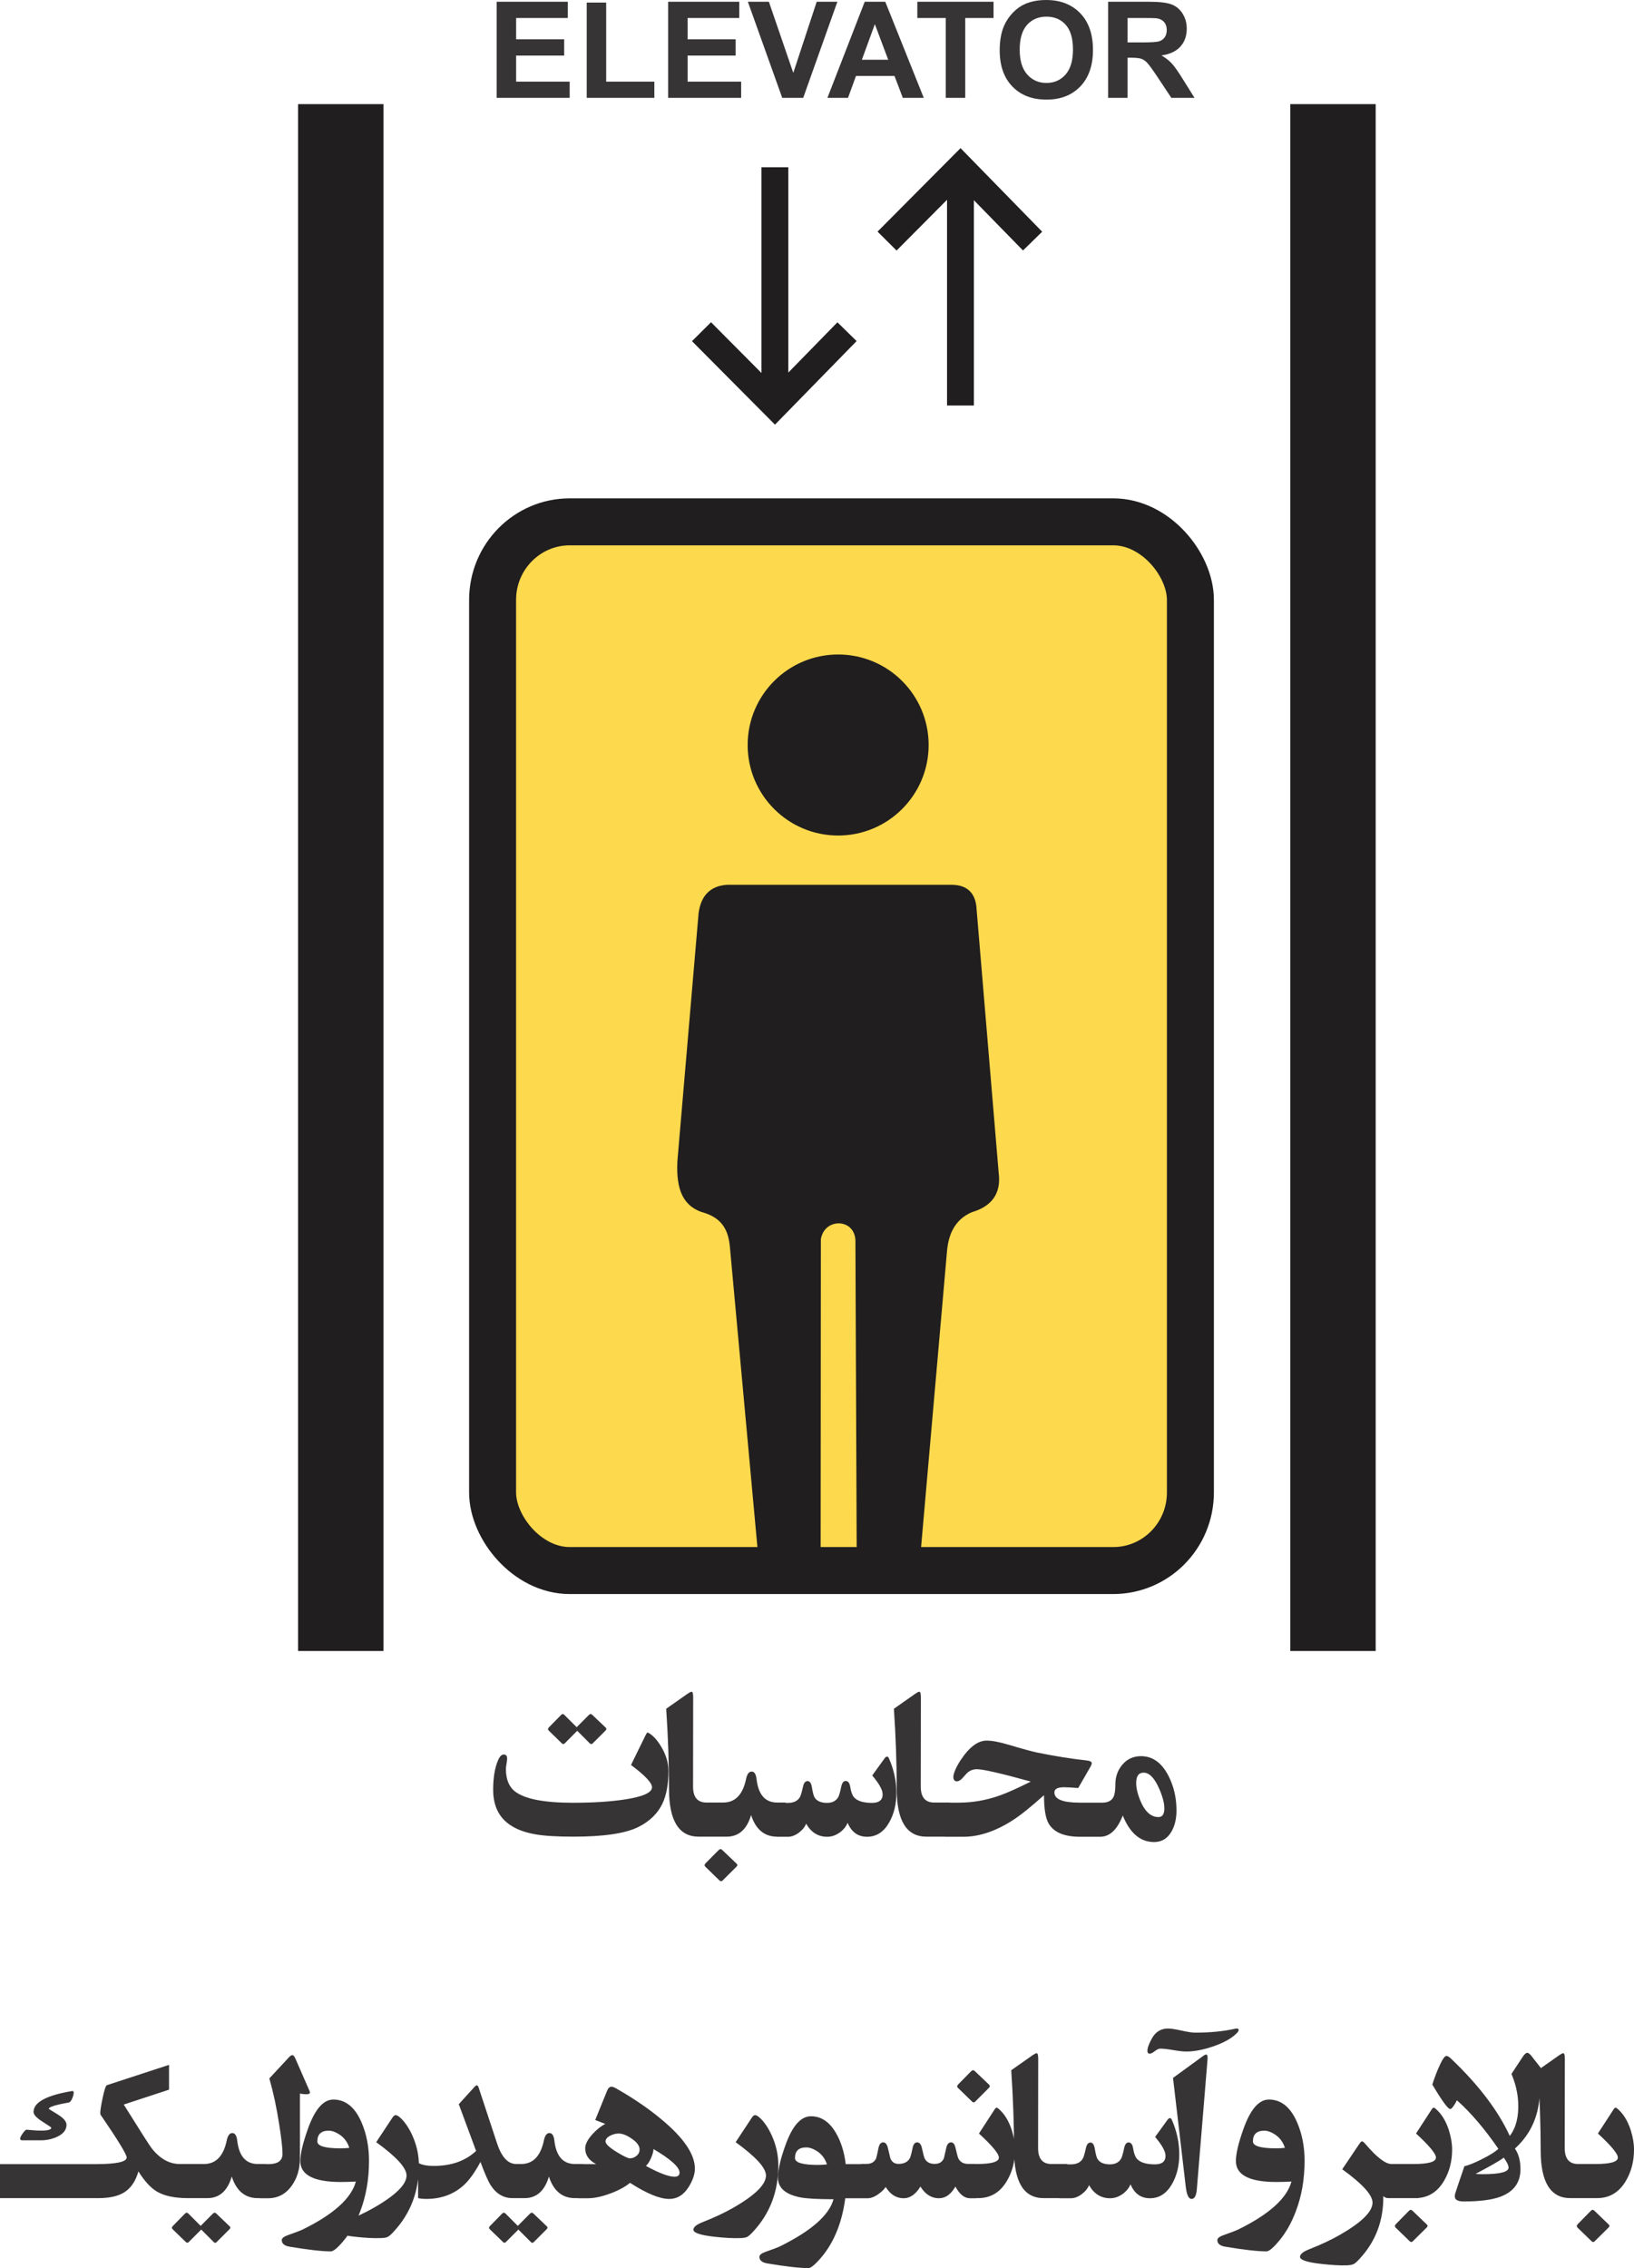 <?xml version="1.0" encoding="UTF-8"?>
<!DOCTYPE svg PUBLIC "-//W3C//DTD SVG 1.1//EN" "http://www.w3.org/Graphics/SVG/1.1/DTD/svg11.dtd">
<!-- Creator: CorelDRAW 2019 (64-Bit) -->
<svg xmlns="http://www.w3.org/2000/svg" xml:space="preserve" width="103.093mm" height="143.058mm" version="1.1" style="shape-rendering:geometricPrecision; text-rendering:geometricPrecision; image-rendering:optimizeQuality; fill-rule:evenodd; clip-rule:evenodd"
viewBox="0 0 10332.69 14338.2"
 xmlns:xlink="http://www.w3.org/1999/xlink">
 <defs>
  <style type="text/css">
   <![CDATA[
    .str2 {stroke:#201E1E;stroke-width:169.71;stroke-miterlimit:22.926}
    .str1 {stroke:#201E1E;stroke-width:297;stroke-miterlimit:22.926}
    .str0 {stroke:#201E1E;stroke-width:20.05;stroke-miterlimit:22.926}
    .fil2 {fill:none}
    .fil0 {fill:#201E1E}
    .fil1 {fill:#FDD94D}
    .fil3 {fill:#373435;fill-rule:nonzero}
   ]]>
  </style>
 </defs>
 <g id="Layer_x0020_1">
  <rect class="fil0 str0" x="1895.08" y="668.3" width="519.77" height="9758.76"/>
  <rect class="fil0 str0" x="8169.32" y="668.3" width="519.77" height="9758.76"/>
  <rect class="fil1 str1" x="3114.93" y="3298.92" width="4412.66" height="6629.59" rx="487.94" ry="493.47"/>
  <circle class="fil0 str0" cx="5300.05" cy="4709.71" r="562.2"/>
  <path class="fil0 str0" d="M4427.59 5773.07c13.76,-99.38 64.01,-162.28 169.71,-169.72l1418.75 0c102.58,0.12 146.25,56 149.83,149.83l139.26 1661.35c16.88,129.87 -44.29,204.27 -161.77,238.67 -97.13,40.75 -152.14,123.65 -164.41,249.27l-167.09 1908 -384.52 -6.62 -8.01 -1965.02c-8.48,-151.16 -215.19,-154.23 -238.67,-5.3l-1.4 1988.9 -376.56 -7.96 -177.21 -1933.2c-9.01,-96.98 -43.02,-181.07 -161.76,-221.43 -134.91,-35.03 -179,-139.09 -170.26,-318.2l134.1 -1568.56z"/>
  <path class="fil2 str2" d="M4900.08 1057.34l0 1506.24m-464.09 -466.73l464.09 466.73 456.1 -466.74"/>
  <path class="fil2 str2" d="M6073.5 2563.59l0 -1506.24m-464.09 466.73l464.09 -466.73 456.1 466.74"/>
  <path class="fil3" d="M3140.74 618.62l0 -607.59 449.75 0 0 102.68 -326.71 0 0 134.93 303.8 0 0 102.68 -303.8 0 0 164.62 338.6 0 0 102.68 -461.63 0zm569.4 0l0 -602.5 123.05 0 0 499.82 304.65 0 0 102.68 -427.7 0zm514.96 0l0 -607.59 449.75 0 0 102.68 -326.71 0 0 134.93 303.8 0 0 102.68 -303.8 0 0 164.62 338.6 0 0 102.68 -461.63 0zm721.44 0l-217.38 -607.59 132.94 0 154.31 449.76 148.08 -449.76 130.69 0 -216.11 607.59 -132.52 0zm894.98 0l-132.52 0 -52.47 -138.32 -243.69 0 -50.49 138.32 -130.11 0 235.9 -607.59 129.98 0 243.4 607.59zm-224.88 -241l-84.43 -224.88 -82.04 224.88 166.47 0zm364.04 241l0 -504.91 -179.9 0 0 -102.68 482 0 0 102.68 -179.06 0 0 504.91 -123.05 0zm340.99 -300.12c0,-61.95 9.33,-113.99 27.86,-156.14 13.71,-30.97 32.66,-58.83 56.57,-83.44 23.9,-24.62 50.06,-42.86 78.5,-54.87 37.91,-15.99 81.6,-24.04 131.11,-24.04 89.66,0 161.23,27.86 215.12,83.44 53.74,55.73 80.61,133.09 80.61,232.24 0,98.29 -26.73,175.24 -80.05,230.67 -53.32,55.59 -124.74,83.31 -213.98,83.31 -90.37,0 -162.36,-27.58 -215.68,-82.88 -53.32,-55.16 -80.05,-131.26 -80.05,-228.28zm126.44 -4.1c0,68.88 15.99,121.06 47.81,156.7 31.82,35.5 72.26,53.32 121.2,53.32 49.07,0 89.24,-17.68 120.78,-52.9 31.4,-35.35 47.1,-88.25 47.1,-158.82 0,-69.73 -15.27,-121.78 -45.96,-156 -30.55,-34.37 -71.14,-51.49 -121.92,-51.49 -50.63,0 -91.51,17.4 -122.48,52.05 -30.98,34.8 -46.54,87.13 -46.54,157.14zm559.09 304.22l0 -607.59 258.39 0c64.92,0 112.15,5.52 141.57,16.41 29.56,10.89 53.04,30.27 70.72,58.13 17.68,28 26.59,59.83 26.59,95.75 0,45.68 -13.3,83.31 -40.03,113.01 -26.73,29.7 -66.61,48.37 -119.79,56.15 26.45,15.41 48.23,32.39 65.34,50.92 17.26,18.53 40.45,51.49 69.59,98.72l74.11 118.52 -146.66 0 -87.97 -132.66c-31.54,-47.1 -53.18,-76.8 -64.92,-89.1 -11.6,-12.17 -23.9,-20.66 -36.91,-25.18 -13.16,-4.53 -33.81,-6.79 -62.09,-6.79l-24.9 0 0 253.72 -123.04 0zm123.04 -350.46l90.81 0c58.83,0 95.47,-2.55 110.17,-7.5 14.57,-4.95 26.17,-13.58 34.37,-25.75 8.35,-12.16 12.45,-27.43 12.45,-45.68 0,-20.51 -5.51,-36.91 -16.41,-49.64 -10.88,-12.58 -26.3,-20.51 -46.1,-23.75 -10.04,-1.41 -39.88,-2.12 -89.52,-2.12l-95.76 0 0 154.45z"/>
  <path class="fil3" d="M4226.94 11195.07c0,85.41 -13.03,154.9 -38.85,208.7 -30.16,61.53 -80.34,110.26 -150.55,145.49 -81.55,41.02 -218.59,61.53 -411.38,61.53 -101.82,0 -180.96,-4.59 -237.66,-14.24 -180,-30.16 -269.99,-123.77 -269.99,-281.33 0,-79.14 10.85,-142.59 32.57,-190.85 9.89,-21.95 21.48,-33.05 34.75,-33.05 13.99,0 20.99,8.69 20.99,26.06 0,7.48 -1.2,18.58 -3.86,32.81 -2.42,14.47 -3.86,25.1 -3.86,32.33 0,65.87 19.53,113.64 58.62,143.31 62.25,47.3 184.1,70.7 365.54,70.7 125.95,0 234.28,-6.76 325.25,-20.51 116.29,-17.38 174.44,-43.2 174.44,-77.7 0,-27.74 -44.16,-74.56 -132.71,-140.67l93.14 -190.12c4.82,-9.41 8.44,-14.48 10.61,-14.72 2.9,-0.48 8.2,1.93 16.41,7.73 26.78,18.33 51.64,47.77 74.8,88.3 27.74,48.5 41.73,97.24 41.73,146.22zm-396.42 -273.37c5.55,5.54 5.31,11.34 -0.72,17.61l-82.04 82.04c-5.79,5.55 -11.59,5.55 -17.85,0l-79.87 -79.86 -79.14 79.86c-5.54,5.55 -11.58,5.55 -17.61,0l-83.48 -81.31c-6.51,-6.27 -5.79,-13.27 2.16,-21.23l76.49 -77.7c6.5,-7.24 13.27,-7.24 20.27,0l77.93 77.7 77.7 -77.7c7,-7.24 14.23,-7.24 21.23,0l84.93 80.59zm656.52 689.09l-69.25 0c-124.74,0 -187.23,-100.62 -187.23,-301.84 0,-160.2 -6.03,-329.1 -17.86,-506.68l128.85 -90.48c15.92,-11.34 26.54,-17.13 31.84,-17.13 6.51,0 9.89,11.83 9.89,35.47l-0.72 564.11c0,67.31 28.23,100.85 84.69,100.85l19.78 0 0 215.71zm-27.51 -215.71l107.37 0 4.34 5.79 0.72 204.36 -3.62 5.55 -107.36 0 -4.35 -5.55 -0.72 -204.36 3.62 -5.79zm507.65 215.71l-53.08 0c-80.1,0 -134.88,-45.36 -164.55,-136.33 -27.02,90.97 -78.42,136.33 -154.18,136.33l-60.8 0 0 -215.71 38.85 0c75.52,0 123.53,-49.46 144.29,-148.39 6.51,-31.6 18.33,-47.29 35.22,-47.29 17.13,0 27.51,15.69 31.13,47.29 11.34,98.92 54.76,148.39 130.04,148.39l53.08 0 0 215.71zm-308.83 171.07c6.02,5.54 5.78,11.82 -0.73,18.33l-88.3 87.83c-6.27,6.03 -12.55,6.03 -19.3,0l-89.03 -86.38c-7.49,-7 -7,-14.72 1.44,-23.4l82.76 -83.25c7,-7.24 14.48,-7.24 21.96,0l91.21 86.87zm1009.99 -447.81c0,70.93 -14.96,132.94 -45.12,186.26 -34.51,60.81 -81.31,91.21 -140.19,91.21 -57.42,0 -98.43,-29.44 -123.05,-88.31 -10.37,25.1 -27.74,46.08 -52.12,62.97 -24.61,16.89 -50.18,25.34 -77.2,25.34 -56.94,0 -101.34,-27.5 -132.94,-82.76 -8.45,21.47 -24.13,40.53 -46.82,57.42 -22.92,16.89 -45.59,25.34 -68.27,25.34l-72.86 0 0 -214.25 73.35 0c35.71,0 60.8,-12.07 74.8,-35.95 5.78,-9.41 12.3,-31.6 19.78,-65.87 5.06,-23.88 14.71,-35.95 28.95,-35.95 13.51,0 22.68,11.83 26.78,35.71 6.03,35.71 11.83,57.91 16.9,66.35 14.23,23.88 40.53,35.71 79.14,35.71 33.3,0 57.18,-12.07 71.17,-36.43 5.31,-8.45 11.59,-30.64 19.06,-66.35 5.06,-23.88 14.47,-35.71 27.5,-35.71 15.44,0 25.1,11.83 28.96,35.71 5.07,31.85 13.03,54.04 23.4,66.35 20.51,24.37 58.87,36.43 114.85,36.43 44.63,0 67.07,-18.09 67.07,-54.04 0,-27.75 -21.95,-67.56 -65.87,-119.2l78.42 -108.57c5.31,-7.01 10.37,-10.62 15.69,-10.62 4.58,0 8.68,4.11 12.07,12.07 31.12,71.18 46.57,143.56 46.57,217.15zm258.65 276.75l-69.25 0c-124.74,0 -187.23,-100.62 -187.23,-301.84 0,-160.2 -6.03,-329.1 -17.86,-506.68l128.85 -90.48c15.92,-11.34 26.54,-17.13 31.84,-17.13 6.51,0 9.89,11.83 9.89,35.47l-0.72 564.11c0,67.31 28.23,100.85 84.69,100.85l19.78 0 0 215.71zm-27.51 -215.71l107.37 0 4.34 5.79 0.72 204.36 -3.62 5.55 -107.36 0 -4.35 -5.55 -0.72 -204.36 3.62 -5.79zm1059.94 216.43l-128.6 0c-101.34,0 -167.93,-28.23 -200.02,-84.45 -19.3,-33.54 -28.96,-92.89 -28.96,-178.54 -83.48,74.8 -149.35,127.64 -198.09,158.76 -108.34,69.49 -212.32,104.24 -312.46,104.24l-115.81 0 0 -215.7 88.31 0c84.93,0 169.13,-14.48 253.1,-43.44 48.01,-16.65 115.33,-46.57 201.47,-89.75 -187.96,-52.12 -301.6,-78.18 -340.68,-78.18 -21.72,0 -40.78,6.51 -57.19,19.3 -3.86,2.9 -15.19,14.96 -34.02,36.43 -12.31,13.76 -24.12,20.76 -35.23,20.76 -15.19,0 -22.68,-9.41 -22.68,-28.23 0,-6.76 1.45,-14.23 4.11,-22.68 11.82,-35.47 33.3,-73.59 64.42,-114.61 46.57,-61.28 94.34,-91.92 142.83,-91.92 33.31,0 80.11,8.92 139.95,26.78 84.2,25.09 143.07,41.01 175.89,48.25 112.67,22.92 217.15,39.81 313.18,50.19 23.16,2.41 34.75,8.2 34.75,17.61 0,5.55 -3.62,14.71 -10.61,26.78l-75.04 130.29c-40.53,-3.38 -70.46,-5.07 -89.75,-5.07 -40.54,0 -60.81,10.85 -60.81,32.81 0,43.19 53.32,64.67 159.73,64.67l132.22 0 0 215.7zm480.14 -166.73c0,52.36 -10.37,96.52 -31.13,132.95 -25.33,44.63 -62.24,67.07 -110.74,67.07 -86.62,0 -152.49,-55.98 -197.85,-167.69 -34.75,89.51 -82.52,134.39 -143.32,134.39l-35.22 0 0 -215.7 50.18 0c34.02,0 57.18,-11.83 69.49,-35.47 7.96,-15.44 12.07,-42.23 12.07,-79.86 0,-48.74 14.95,-90.73 45.11,-125.71 30.17,-35.22 69.25,-52.84 117.02,-52.84 72.86,0 130.53,41.02 172.99,123.06 34.27,66.35 51.4,139.7 51.4,219.8zm-109.78 -138.24c-29.44,-66.84 -62.01,-100.38 -97.96,-100.38 -31.37,0 -47.05,21.72 -47.05,65.15 0,30.16 7.48,64.42 22.43,102.54 29.44,75.52 69.01,113.16 118.47,113.16 24.86,0 37.16,-18.33 37.16,-55.26 0,-33.3 -11.11,-75.03 -33.05,-125.21zm-7041.92 2374.41l315.83 0c131.5,0 197.37,-14 197.37,-42.23 0,-19.3 -55.26,-109.54 -165.51,-270.71 -0.96,-1.93 -1.45,-5.55 -1.45,-10.62 0,-16.16 5.07,-47.77 14.96,-94.81 10.85,-51.4 19.78,-78.18 26.78,-80.59l393.04 -128.6 0 156.83 -286.4 94.09c105.68,169.14 164.79,261.79 177.58,277.72 52.36,65.62 111.23,98.19 176.62,98.19l152.73 0 0 215.71 -100.37 0c-84.93,0 -150.56,-13.99 -197.13,-41.74 -38.37,-22.68 -77.21,-64.91 -116.78,-127.15 -17.85,63.21 -48.73,107.84 -92.65,134.14 -38.6,23.16 -92.41,34.75 -161.66,34.75l-332.96 0 0 -214.98zm169.62 -462.3c5.55,-0.72 8.44,2.9 8.44,11.35 0,9.41 -3.14,21.23 -9.16,35.47 -7,15.92 -14.48,24.61 -21.96,26.05 -84.45,14.72 -126.43,27.99 -126.43,40.3 0,0 18.57,11.58 56.22,34.74 37.39,22.92 55.98,44.88 55.98,65.63 0,32.57 -20.27,57.91 -60.57,76.48 -32.08,14.48 -66.35,21.72 -102.54,21.72l-116.05 0c-9.41,0 -13.99,-3.38 -13.99,-10.61 0,-6.51 5.3,-17.62 16.17,-33.05 10.85,-15.69 19.3,-23.4 25.33,-23.4 36.92,3.86 67.08,5.78 90.48,5.78 43.43,0 65.15,-6.27 65.15,-18.57 0,-1.69 -18.82,-14.72 -56.23,-38.37 -37.39,-23.88 -56.22,-43.91 -56.22,-60.56 0,-61.77 81.8,-105.92 245.39,-132.95zm-46.81 677.27l-410.66 0 0 -214.98 410.66 0 0 214.98zm1272.49 0l-53.08 0c-80.1,0 -134.88,-45.36 -164.55,-136.33 -27.02,90.97 -78.42,136.33 -154.18,136.33l-60.8 0 0 -215.71 38.85 0c75.52,0 123.53,-49.46 144.29,-148.39 6.51,-31.6 18.33,-47.29 35.22,-47.29 17.13,0 27.51,15.69 31.13,47.29 11.34,98.92 54.76,148.39 130.04,148.39l53.08 0 0 215.71zm-230.42 178.78c5.55,5.31 5.31,10.85 -0.72,17.13l-82.04 81.8c-3.38,3.38 -6.27,5.07 -9.17,5.07 -2.89,0 -5.78,-1.69 -9.16,-5.07l-79.14 -79.14 -79.14 79.14c-5.79,5.79 -11.59,5.79 -17.86,0l-83.24 -80.58c-7.24,-6.51 -6.76,-13.76 1.44,-21.72l76.25 -77.94c7,-7 14.23,-7 21.23,0l77.7 77.94 77.69 -77.94c7.24,-7 14.23,-7 21.24,0l84.92 81.31zm503.55 -858.7c2.42,5.06 3.62,9.16 3.62,11.82 0,7.73 -7.72,11.35 -23.4,11.35 -9.65,0 -23.16,-1.45 -40.05,-4.11l0 409.7c0,65.63 -16.65,122.33 -50.19,170.58 -37.88,54.29 -88.3,81.31 -151.51,81.31l-50.19 0 0 -215.7 52.84 0c59.35,0 89.03,-21.72 89.03,-65.15 0,-34.75 -6.76,-96.27 -20.51,-183.86 -16.89,-108.58 -37.88,-206.05 -62.73,-292.91l122.33 -131.74c9.41,-10.37 17.13,-15.43 23.4,-15.43 6.03,0 12.31,7.24 19.06,21.95l88.31 202.2zm377.11 443.94c0,116.54 -18.57,223.43 -55.98,320.91 -28.22,74.55 -64.42,137.52 -108.82,189.4 -35.22,41.5 -60.8,62.25 -76.24,62.25 -56.22,0 -143.07,-9.89 -261.06,-29.68 -33.05,-5.55 -49.46,-19.54 -49.46,-41.5 0,-11.82 12.79,-22.19 38.13,-31.12 48.01,-16.89 79.38,-28.96 94.09,-35.95 195.43,-96.03 307.63,-197.13 336.34,-303.29 -33.78,1.93 -65.39,2.9 -94.58,2.9 -171.06,0 -256.71,-44.16 -256.71,-132.7 0,-45.84 15.92,-113.65 48.01,-203.4 43.91,-123.29 97.48,-185.06 160.69,-185.06 77.2,0 136.8,48.01 178.3,144.29 31.61,73.35 47.29,154.41 47.29,242.96zm-124.49 -81.8c-11.83,-37.64 -33.79,-66.59 -65.87,-86.62 -23.16,-14.71 -44.4,-21.96 -64.43,-21.96 -48.02,0 -71.9,22.68 -71.9,67.8 0,29.2 48.5,43.67 145.49,43.67 20.76,0 39.57,-0.96 56.71,-2.9zm440.09 111.71c0,164.07 -53.08,303.29 -159.25,417.66 -15.92,17.37 -28.46,28.47 -37.39,33.3 -8.93,4.58 -24.37,7.24 -46.08,7.72 -44.88,1.45 -98.44,-1.44 -160.69,-8.44 -89.03,-9.89 -133.66,-24.86 -133.66,-44.64 0,-16.41 19.06,-32.08 57.18,-47.29 76.48,-30.16 141.39,-60.56 194.47,-91.21 138.25,-79.14 207.26,-147.17 207.26,-204.12 0,-48.01 -63.93,-118.22 -191.81,-210.63l102.78 -155.63c6.76,-10.37 13.51,-15.43 20.51,-15.43 6.76,0 15.93,5.06 27.75,15.43 28.22,25.1 53.8,62.01 76.48,110.99 28.22,61.77 42.47,125.95 42.47,192.3zm-5.07 -17.37c21.96,13.27 55.26,19.78 99.66,19.78 110.26,0 199.29,-31.61 267.09,-94.58l-109.55 -295.56 97.48 -107.37c7.24,-7.96 12.55,-12.07 16.41,-12.07 4.58,0 8.68,5.07 12.07,15.44l115.81 350.82c28.7,87.58 69.25,131.25 121.61,131.25l30.4 0 0 215.71 -53.81 0c-56.94,0 -103.26,-27.26 -138.49,-82.04 -15.92,-24.86 -37.39,-73.83 -64.42,-146.94 -34.75,64.91 -69.25,113.41 -103.02,144.77 -64.19,59.35 -144.05,89.27 -239.83,89.27 -18.34,0 -35.47,-1.68 -51.4,-5.06l0 -223.43zm1044.73 223.43l-53.08 0c-80.1,0 -134.88,-45.36 -164.55,-136.33 -27.02,90.97 -78.42,136.33 -154.18,136.33l-60.8 0 0 -215.71 38.85 0c75.52,0 123.53,-49.46 144.29,-148.39 6.51,-31.6 18.33,-47.29 35.22,-47.29 17.13,0 27.51,15.69 31.13,47.29 11.34,98.92 54.76,148.39 130.04,148.39l53.08 0 0 215.71zm-230.42 178.78c5.55,5.31 5.31,10.85 -0.72,17.13l-82.04 81.8c-3.38,3.38 -6.27,5.07 -9.17,5.07 -2.89,0 -5.78,-1.69 -9.16,-5.07l-79.14 -79.14 -79.14 79.14c-5.79,5.79 -11.59,5.79 -17.86,0l-83.24 -80.58c-7.24,-6.51 -6.76,-13.76 1.44,-21.72l76.25 -77.94c7,-7 14.23,-7 21.23,0l77.7 77.94 77.69 -77.94c7.24,-7 14.23,-7 21.24,0l84.92 81.31zm935.92 -365.3c0,33.78 -12.31,71.18 -36.67,111.71 -32.09,53.32 -74.08,79.86 -125.95,79.86 -59.85,0 -142.36,-34.02 -247.55,-101.82 -31.13,25.82 -73.12,48.5 -126.2,68.04 -53.08,19.54 -99.65,29.44 -139.7,29.44l-60.81 0 0 -215.7 112.44 0c-46.32,-24.13 -69.25,-57.43 -69.25,-99.9 0,-25.57 15.19,-55.25 45.83,-89.27 26.06,-28.7 53.09,-50.42 81.31,-65.15l-63.69 -24.61 75.04 -184.82c7,-17.13 16.41,-25.58 27.5,-25.58 7.24,0 16.65,3.38 28.47,9.89 110.26,62.73 207.01,128.6 289.77,198.09 139.71,116.3 209.43,219.57 209.43,309.8zm-96.99 25.1c0,-34.27 -55.01,-83.97 -164.79,-148.87 -0.49,15.43 -5.79,34.5 -15.69,57.18 -10.37,23.88 -21.24,40.29 -32.33,49.22 83.24,45.6 143.81,68.53 180.96,68.53 21.23,0 31.85,-8.69 31.85,-26.06zm-252.62 -145.97c0,-23.16 -16.65,-46.08 -50.18,-68.77 -30.89,-21.48 -58.63,-32.33 -82.52,-32.33 -16.65,0 -33.54,4.1 -50.92,12.55 -21.23,10.37 -31.84,22.92 -31.84,37.64 0,15.44 23.4,37.65 69.97,66.35 43.91,26.78 71.66,40.29 83.48,40.29 15.93,0 30.4,-5.3 42.95,-16.16 12.79,-10.86 19.06,-24.13 19.06,-39.57zm877.29 101.33c0,164.07 -53.08,303.29 -159.25,417.66 -15.92,17.37 -28.46,28.47 -37.39,33.3 -8.93,4.58 -24.37,7.24 -46.08,7.72 -44.88,1.45 -98.44,-1.44 -160.69,-8.44 -89.03,-9.89 -133.66,-24.86 -133.66,-44.64 0,-16.41 19.06,-32.08 57.18,-47.29 76.48,-30.16 141.39,-60.56 194.47,-91.21 138.25,-79.14 207.26,-147.17 207.26,-204.12 0,-48.01 -63.93,-118.22 -191.81,-210.63l102.78 -155.63c6.76,-10.37 13.51,-15.43 20.51,-15.43 6.76,0 15.93,5.06 27.75,15.43 28.22,25.1 53.8,62.01 76.48,110.99 28.22,61.77 42.47,125.95 42.47,192.3zm565.31 206.78l-142.11 0c-21.71,164.31 -77.93,295.57 -168.89,393.52 -29.68,32.09 -50.91,48.02 -63.69,48.02 -55.98,0 -143.08,-9.89 -260.82,-29.68 -33.05,-5.55 -49.46,-19.54 -49.46,-41.74 0,-11.82 12.78,-22.19 38.12,-31.12 47.78,-16.41 78.9,-28.47 94.1,-35.95 196.88,-97.48 309.07,-196.65 336.34,-296.77 -101.34,-0.24 -171.79,-4.1 -211.36,-12.07 -93.14,-18.81 -139.95,-60.08 -139.95,-123.77 0,-50.43 16.17,-119.92 48.26,-208.47 43.19,-120.15 96.75,-180.23 160.44,-180.23 64.91,0 117.99,35.71 159.01,107.36 31.6,55.26 51.87,120.16 60.8,195.2l139.22 0 0 215.7zm-257.92 -214.25c-11.83,-36.91 -33.78,-65.39 -65.87,-85.41 -23.16,-14.47 -44.63,-21.71 -64.42,-21.71 -48.02,0 -71.9,22.43 -71.9,67.31 0,28.96 48.49,43.43 145.49,43.43 20.75,0 39.57,-1.2 56.7,-3.62zm943.15 214.25l-38.12 0c-35.95,0 -66.83,-24.61 -92.65,-73.83 -28.23,49.22 -62.97,73.83 -104,73.83 -47.53,0 -86.62,-24.61 -117.26,-73.83 -30.16,49.22 -65.63,73.83 -106.16,73.83 -46.58,0 -84.45,-23.88 -113.65,-71.42 -8.2,13.76 -22.68,28.23 -43.91,43.68 -25.34,18.57 -48.74,27.74 -69.97,27.74l-40.3 0 0 -217.15 34.03 0c29.19,0 49.22,-11.82 60.08,-35.47 1.68,-4.34 6.76,-26.06 14.71,-65.14 4.83,-23.65 14.72,-35.47 29.68,-35.47 14.24,0 24.13,11.82 29.68,35.23l15.69 65.62c9.41,23.41 26.54,35.23 51.64,35.23 34.26,0 58.14,-11.82 71.41,-35.71 4.59,-8.44 10.38,-30.16 17.62,-65.39 4.58,-23.4 14.23,-34.98 28.95,-34.98 14.48,0 24.38,11.58 29.68,34.98 8.45,37.89 14.24,59.6 16.9,65.39 11.82,23.89 33.05,35.71 63.69,35.71 28.71,0 48.26,-11.82 58.63,-35.71 1.92,-7.96 6.76,-29.68 14.95,-65.39 5.07,-23.4 15.44,-34.98 30.89,-34.98 13.27,0 22.43,11.82 27.74,35.23 8.45,36.67 14.23,58.62 17.61,65.62 11.83,23.41 32.33,35.23 61.53,35.23l50.91 0 0 217.15zm246.35 -307.39c0,72.86 -16.89,138.49 -50.67,196.39 -42.95,73.6 -103.99,110.27 -183.12,110.27l-52.36 0 0 -215.71 43.91 0c93.14,0 139.95,-13.51 139.95,-40.77 0,-24.12 -41.99,-74.8 -125.95,-152l101.09 -155.62c5.79,-8.45 12.31,-9.65 19.78,-3.38 38.61,31.36 67.56,77.93 87.11,139.22 13.51,43.19 20.27,83.72 20.27,121.61zm-163.83 -410.18c6.03,6.27 5.79,12.55 -0.72,19.06l-87.59 87.83c-6.27,6.03 -12.54,6.03 -19.3,0l-89.75 -87.11c-7,-6.51 -6.27,-13.99 2.17,-22.43l82.04 -83.49c7,-7.48 14.71,-7.48 22.68,0l90.47 86.13zm414.04 716.84l-69.25 0c-124.74,0 -187.23,-100.62 -187.23,-301.84 0,-160.2 -6.03,-329.1 -17.86,-506.68l128.85 -90.48c15.92,-11.34 26.54,-17.13 31.84,-17.13 6.51,0 9.89,11.83 9.89,35.47l-0.72 564.11c0,67.31 28.23,100.85 84.69,100.85l19.78 0 0 215.71zm-27.51 -215.71l107.37 0 4.34 5.79 0.72 204.36 -3.62 5.55 -107.36 0 -4.35 -5.55 -0.72 -204.36 3.62 -5.79zm815.77 -61.04c0,70.93 -14.96,132.94 -45.12,186.26 -34.51,60.81 -81.31,91.21 -140.19,91.21 -57.42,0 -98.43,-29.44 -123.05,-88.31 -10.37,25.1 -27.74,46.08 -52.12,62.97 -24.61,16.89 -50.18,25.34 -77.2,25.34 -56.94,0 -101.34,-27.5 -132.94,-82.76 -8.45,21.47 -24.13,40.53 -46.82,57.42 -22.92,16.89 -45.59,25.34 -68.27,25.34l-72.86 0 0 -214.25 73.35 0c35.71,0 60.8,-12.07 74.8,-35.95 5.78,-9.41 12.3,-31.6 19.78,-65.87 5.06,-23.88 14.71,-35.95 28.95,-35.95 13.51,0 22.68,11.83 26.78,35.71 6.03,35.71 11.83,57.91 16.9,66.35 14.23,23.88 40.53,35.71 79.14,35.71 33.3,0 57.18,-12.07 71.17,-36.43 5.31,-8.45 11.59,-30.64 19.06,-66.35 5.06,-23.88 14.47,-35.71 27.5,-35.71 15.44,0 25.1,11.83 28.96,35.71 5.07,31.85 13.03,54.04 23.4,66.35 20.51,24.37 58.87,36.43 114.85,36.43 44.63,0 67.07,-18.09 67.07,-54.04 0,-27.75 -21.95,-67.56 -65.87,-119.2l78.42 -108.57c5.31,-7.01 10.37,-10.62 15.69,-10.62 4.58,0 8.68,4.11 12.07,12.07 31.12,71.18 46.57,143.56 46.57,217.15zm178.77 -601.26l-67.79 822.27c-3.38,40.53 -14.48,60.8 -33.3,60.8 -18.34,0 -30.65,-25.82 -36.67,-77.2l-80.59 -687.65 190.13 -138.73c8.44,-6.03 14.95,-9.16 19.78,-9.16 7,0 9.89,9.89 8.44,29.68zm186.03 -166.01c-32.09,33.05 -82.04,61.29 -149.84,84.69 -63.69,21.71 -120.63,32.57 -171.06,32.57 -18.58,0 -45.6,-2.9 -81.8,-9.17 -35.95,-6.03 -63.21,-9.17 -81.55,-9.17 -9.89,0 -21.72,5.31 -35.47,15.93 -13.51,10.61 -24.12,15.93 -31.84,15.93 -9.89,0 -14.72,-6.03 -14.72,-18.34 0,-17.61 9.41,-43.43 28.23,-77.93 23.16,-41.74 57.18,-62.73 102.54,-62.73 17.85,0 46.08,4.34 84.93,13.03 38.6,8.68 67.79,13.03 87.58,13.03 93.37,0 176.86,-8.21 250.93,-24.62 14.96,-3.38 22.68,-0.72 22.68,7.72 0,5.55 -3.62,12.07 -10.61,19.06zm427.54 808.04c0,116.54 -18.57,223.43 -55.98,320.91 -28.22,74.55 -64.42,137.52 -108.82,189.4 -35.22,41.5 -60.8,62.25 -76.24,62.25 -56.22,0 -143.07,-9.89 -261.06,-29.68 -33.05,-5.55 -49.46,-19.54 -49.46,-41.5 0,-11.82 12.79,-22.19 38.13,-31.12 48.01,-16.89 79.38,-28.96 94.09,-35.95 195.43,-96.03 307.63,-197.13 336.34,-303.29 -33.78,1.93 -65.39,2.9 -94.58,2.9 -171.06,0 -256.71,-44.16 -256.71,-132.7 0,-45.84 15.92,-113.65 48.01,-203.4 43.91,-123.29 97.48,-185.06 160.69,-185.06 77.2,0 136.8,48.01 178.3,144.29 31.61,73.35 47.29,154.41 47.29,242.96zm-124.49 -81.8c-11.83,-37.64 -33.79,-66.59 -65.87,-86.62 -23.16,-14.71 -44.4,-21.96 -64.43,-21.96 -48.02,0 -71.9,22.68 -71.9,67.8 0,29.2 48.5,43.67 145.49,43.67 20.76,0 39.57,-0.96 56.71,-2.9zm693.42 317.77l-39.57 0c-12.55,0 -23.16,-4.35 -31.6,-12.79 1.68,154.66 -48.02,286.64 -149.36,395.94 -15.92,17.37 -27.98,28.23 -35.95,32.57 -9.89,5.55 -25.57,8.68 -47.29,9.17 -41.01,1.44 -94.58,-1.69 -160.45,-9.17 -89.03,-9.89 -133.66,-24.86 -133.66,-44.64 0,-16.41 19.06,-32.32 57.18,-47.29 76.48,-30.16 141.15,-60.56 194.47,-91.21 138.01,-79.14 207.02,-147.17 207.02,-204.36 0,-48.01 -63.69,-118.23 -191.57,-210.64l107.61 -159.72c7.48,-11.34 13.27,-16.89 17.61,-16.89 4.34,0 11.34,5.55 21.23,16.89 72.14,84.45 126.92,126.43 164.55,126.43l19.78 0 0 215.71zm-11.1 -215.71l158.28 0 5.55 5.79 1.44 204.36 -5.55 5.55 -158.28 0 -5.78 -5.55 -1.45 -204.36 5.79 -5.79zm375.19 -90.96c0,72.86 -16.89,138.49 -50.67,196.39 -42.95,73.6 -103.99,110.27 -183.12,110.27l-52.36 0 0 -215.71 43.91 0c93.14,0 139.95,-13.51 139.95,-40.77 0,-24.12 -41.99,-74.8 -125.95,-152l101.09 -155.62c5.79,-8.45 12.31,-9.65 19.78,-3.38 38.61,31.36 67.56,77.93 87.11,139.22 13.51,43.19 20.27,83.72 20.27,121.61zm-159.73 473.62c6.27,5.55 6.03,11.59 -0.48,18.34l-88.55 87.59c-6.02,6.02 -12.3,6.02 -19.05,0l-89.03 -86.14c-7.01,-7.24 -6.27,-14.95 2.16,-23.4l82.04 -83.48c7.48,-7.48 14.96,-7.48 22.44,0l90.47 87.1zm768.23 -929.39c7.48,9.4 11.34,16.65 11.34,21.95 0,9.89 -21.95,15.93 -66.11,18.34 0,14.95 0,29.2 0,42.47 0,149.11 -52.12,271.43 -156.58,366.5 23.4,33.54 34.98,76.72 34.98,130.04 0,84.21 -41.97,142.11 -125.7,173.72 -53.56,20.27 -131.26,30.4 -233.07,30.4 -37.65,0 -56.47,-10.85 -56.47,-32.57 0,-6.03 0.97,-12.06 2.9,-18.33 5.55,-18.34 24.86,-75.52 57.91,-171.79 25.34,-5.55 61.77,-20.03 108.82,-43.68 50.42,-25.09 85.65,-47.05 105.92,-66.35 -87.59,-127.39 -174.93,-229.45 -262.02,-306.66 -19.06,36.67 -33.05,55.01 -42.47,55.01 -13.27,1.44 -50.92,-50.18 -113.17,-154.66 14.72,-46.32 31.61,-89.99 50.92,-130.78 15.93,-33.54 28.96,-50.18 38.85,-50.18 7,0 17.13,6.27 30.4,19.06 172.99,164.79 296.29,327.17 369.64,486.9 39.57,-51.88 57.42,-122.34 53.08,-211.85 -2.9,-60.32 -16.89,-120.39 -42.47,-180.23l70.7 -107.37c11.34,-17.37 20.99,-26.06 28.95,-26.06 7.73,0 17.14,7.24 28.47,21.96l105.2 134.15zm-251.65 569.41c0,-13.99 -10.14,-34.98 -30.41,-62.97 -25.33,19.54 -84.68,53.56 -178.06,102.54 13.27,1.45 28.23,2.17 45.12,2.17 108.82,0 163.35,-13.99 163.35,-41.74zm459.63 193.03l-69.25 0c-124.74,0 -187.23,-100.62 -187.23,-301.84 0,-160.2 -6.03,-329.1 -17.86,-506.68l128.85 -90.48c15.92,-11.34 26.54,-17.13 31.84,-17.13 6.51,0 9.89,11.83 9.89,35.47l-0.72 564.11c0,67.31 28.23,100.85 84.69,100.85l19.78 0 0 215.71zm-27.51 -215.71l107.37 0 4.34 5.79 0.72 204.36 -3.62 5.55 -107.36 0 -4.35 -5.55 -0.72 -204.36 3.62 -5.79zm361.2 -90.96c0,72.86 -16.89,138.49 -50.67,196.39 -42.95,73.6 -103.99,110.27 -183.12,110.27l-52.36 0 0 -215.71 43.91 0c93.14,0 139.95,-13.51 139.95,-40.77 0,-24.12 -41.99,-74.8 -125.95,-152l101.09 -155.62c5.79,-8.45 12.31,-9.65 19.78,-3.38 38.61,31.36 67.56,77.93 87.11,139.22 13.51,43.19 20.27,83.72 20.27,121.61zm-159.73 473.62c6.27,5.55 6.03,11.59 -0.48,18.34l-88.55 87.59c-6.02,6.02 -12.3,6.02 -19.05,0l-89.03 -86.14c-7.01,-7.24 -6.27,-14.95 2.16,-23.4l82.04 -83.48c7.48,-7.48 14.96,-7.48 22.44,0l90.47 87.1z"/>
 </g>
</svg>
